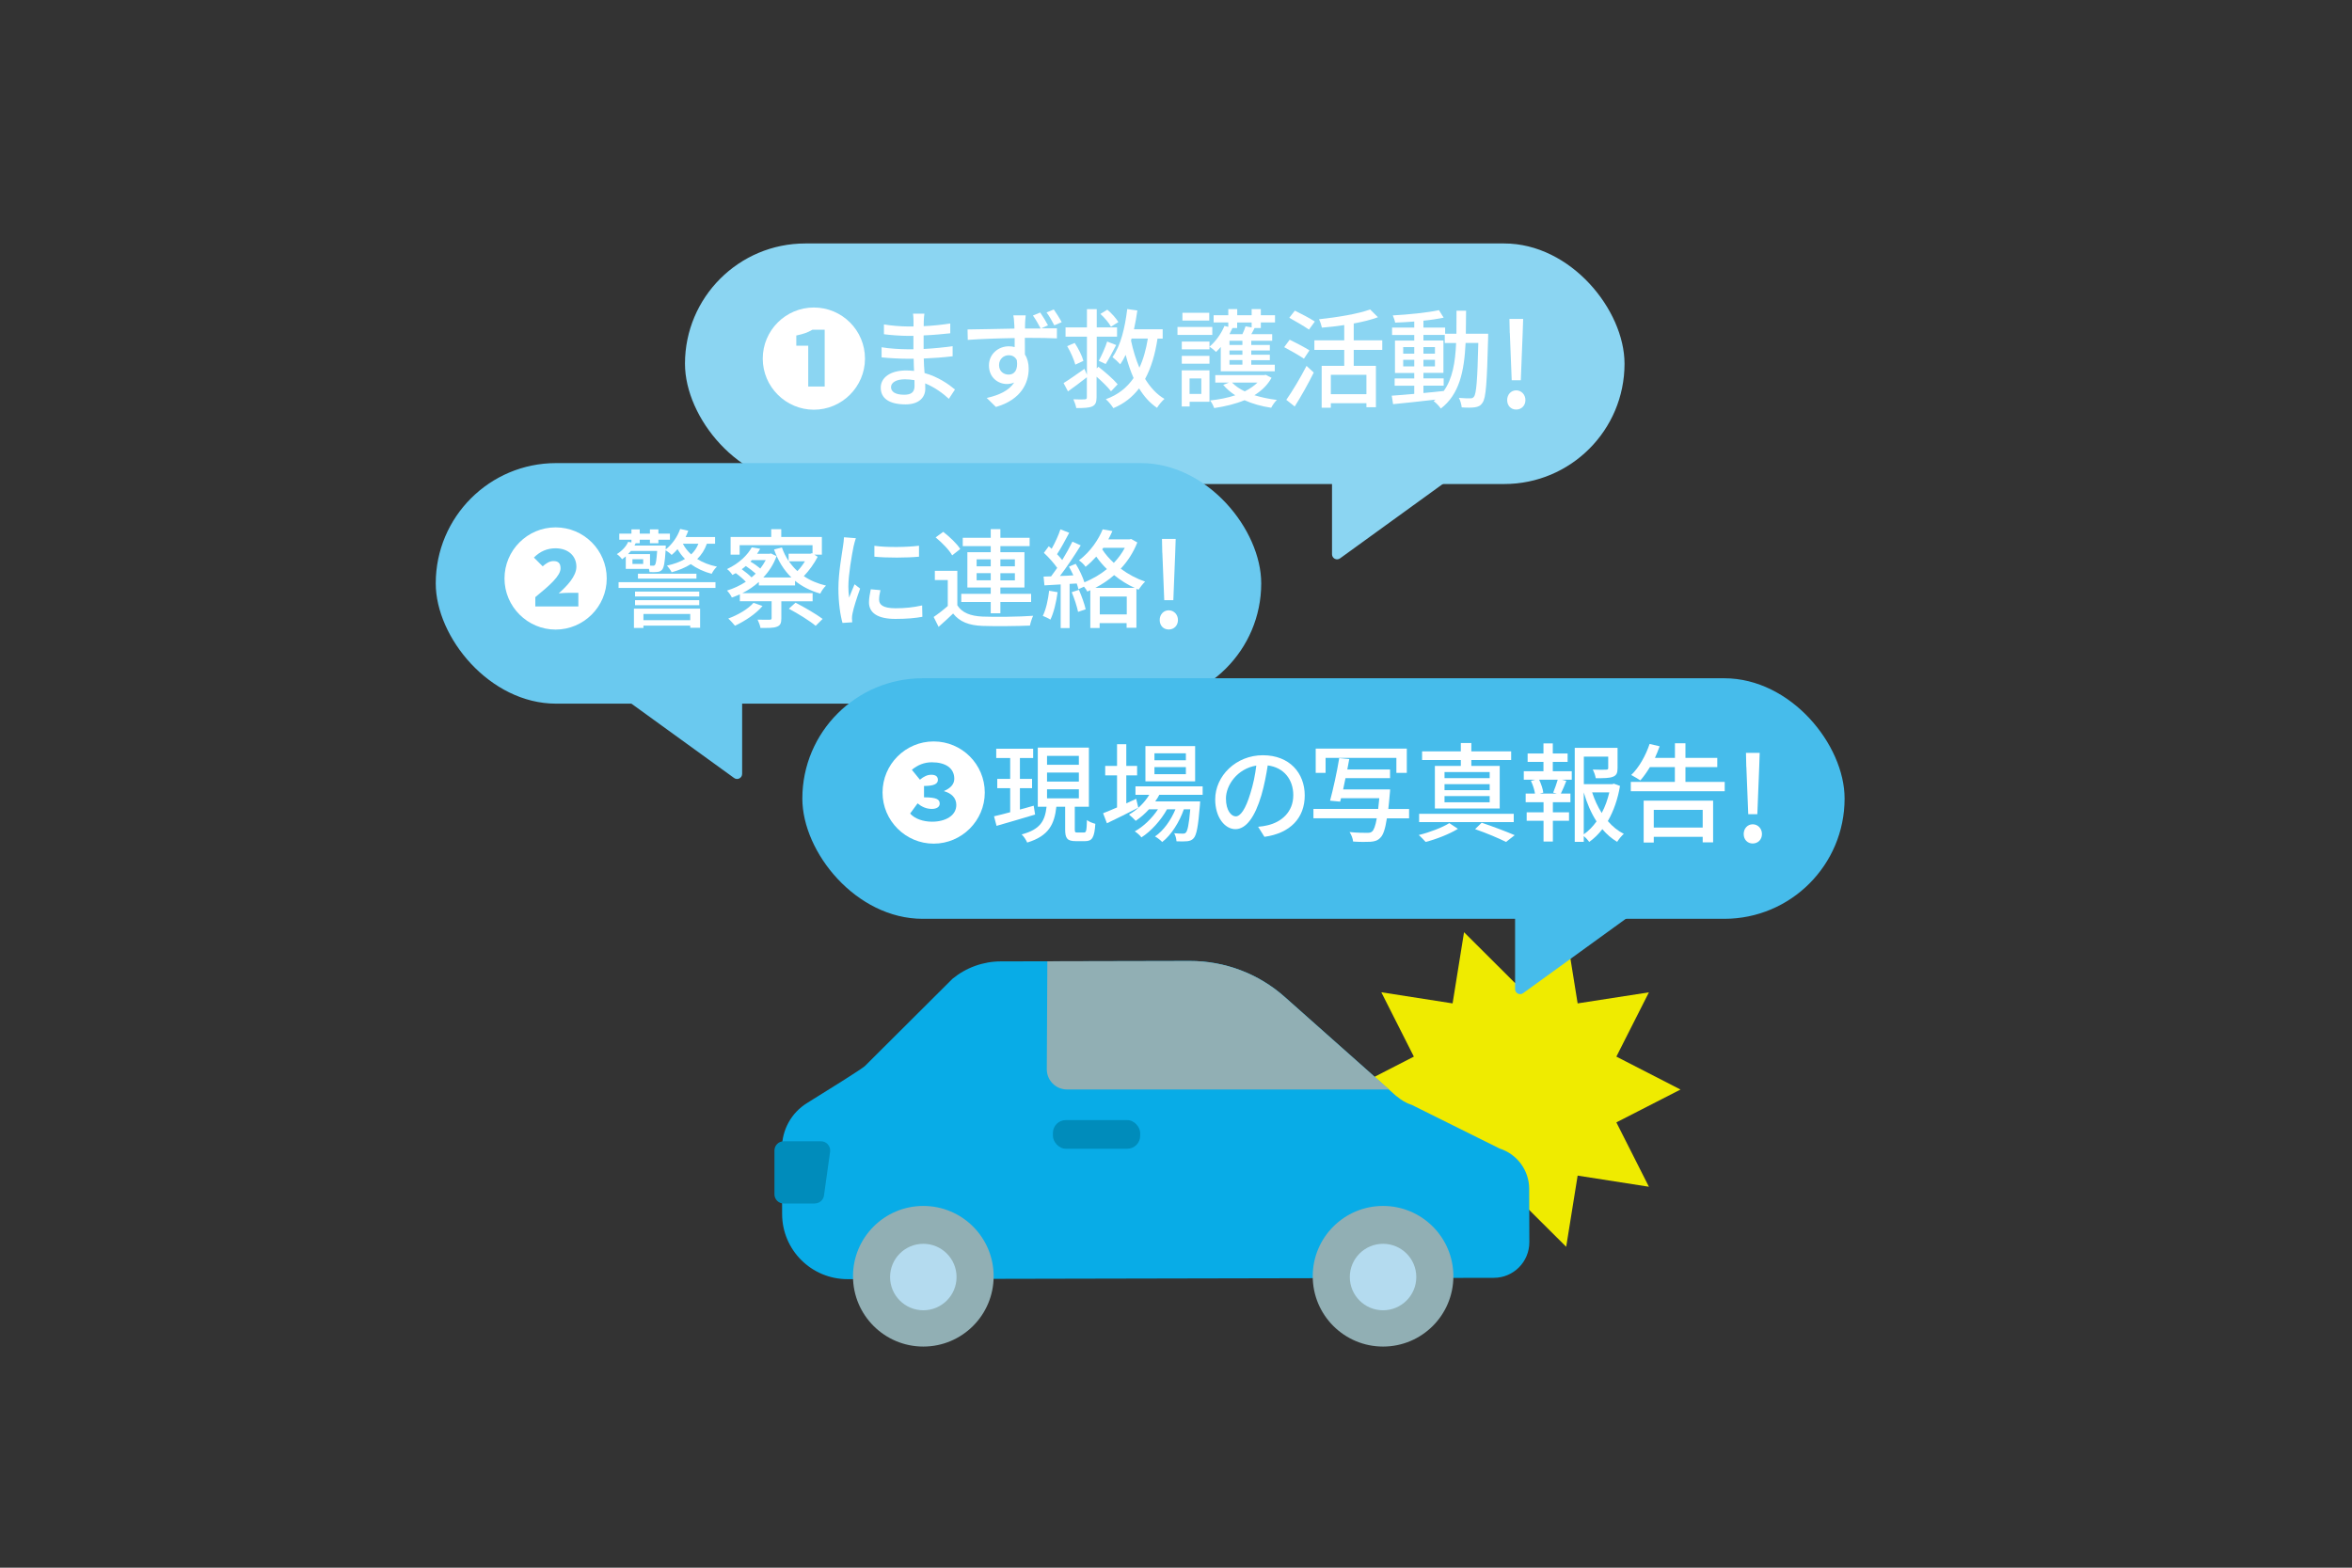 <svg viewBox="0 0 300 200" xmlns="http://www.w3.org/2000/svg"><rect x="0" y="0" width="300" height="200" fill="#333333" stroke="none"/><path d="m214.35 139-8.18 4.19 4.15 8.21-9.09-1.42-1.46 9.08-6.52-6.49-6.51 6.49-1.46-9.08-9.09 1.42 4.15-8.21-8.18-4.19 8.18-4.2-4.15-8.21 9.09 1.42 1.46-9.08 6.51 6.49 6.52-6.49 1.46 9.08 9.09-1.41-4.15 8.2z" fill="#efeb00"/><path d="m178.14 139.87-14.28-12.69c-3.33-2.96-7.63-4.59-12.08-4.58l-24.11.05c-2.26 0-4.44.79-6.18 2.22l-11.19 11.15c-.59.49-4.48 2.92-7.37 4.71-1.99 1.23-3.19 3.41-3.19 5.75l.02 8.39c0 4.61 3.75 8.33 8.36 8.32l28.62-.06 53.8-.11c2.51 0 4.53-2.04 4.53-4.55l-.02-6.79c0-2.35-1.52-4.43-3.76-5.15l-11.19-5.56c-.72-.23-1.37-.61-1.94-1.11z" fill="#08ace7"/><path d="m163.86 127.18c-3.33-2.96-7.63-4.59-12.08-4.58l-18.19.04-.07 13.77c0 1.42 1.14 2.58 2.57 2.58h41.07z" fill="#91afb4"/><rect fill="#008cbb" height="3.65" rx="1.64" width="11.13" x="134.3" y="142.9"/><path d="m103.93 153.54h-3.97c-.65 0-1.18-.53-1.18-1.18v-5.58c0-.65.53-1.18 1.18-1.18h4.75c.72 0 1.27.63 1.17 1.34l-.78 5.58c-.08.58-.58 1.01-1.17 1.01z" fill="#008cbb"/><circle cx="176.41" cy="162.82" fill="#91afb4" r="8.97"/><circle cx="176.41" cy="162.92" fill="#b4dbef" r="4.24"/><circle cx="117.77" cy="162.82" fill="#91afb4" r="8.97"/><circle cx="117.77" cy="162.92" fill="#b4dbef" r="4.24"/><rect fill="#8bd5f2" height="30.69" rx="15.35" width="119.84" x="87.37" y="31.06"/><path d="m169.9 56.09v14.62c0 .53.6.84 1.03.52l20.19-14.62c.51-.37.25-1.17-.38-1.17h-20.19c-.36 0-.65.29-.65.65z" fill="#8bd5f2"/><path d="m97.29 45.75c0-3.59 2.92-6.52 6.52-6.52s6.52 2.92 6.52 6.52-2.95 6.52-6.52 6.52-6.52-2.92-6.52-6.52zm7.9 3.57v-7.26h-1.56c-.59.36-1.18.56-2.06.74v1.3h1.52v5.21h2.1z" fill="#fff"/><path d="m121.04 50.89c-.77-.71-1.81-1.48-3.03-1.98 0 .27.01.51.01.7 0 1.03-.74 1.98-2.51 1.98-2.06 0-3.17-.75-3.17-2.13 0-1.29 1.22-2.2 3.25-2.2.34 0 .67.03 1 .06-.03-.51-.04-1.06-.05-1.55h-.74c-.86 0-2.4-.07-3.35-.18v-1.29c.86.17 2.54.26 3.36.26h.7v-1.71h-.67c-.91 0-2.29-.1-3.09-.21v-1.25c.84.15 2.19.26 3.07.26h.7v-.77c0-.25-.03-.65-.06-.86h1.45c-.03.25-.07.55-.08.92 0 .15-.01.4-.01.67 1.14-.05 2.2-.16 3.39-.34v1.25c-.97.1-2.11.22-3.4.27v1.73c1.34-.07 2.54-.19 3.7-.36v1.29c-1.25.15-2.37.23-3.68.29.01.62.05 1.26.1 1.85 1.76.49 3.1 1.45 3.88 2.1l-.78 1.19zm-4.4-2.39c-.4-.07-.8-.11-1.22-.11-1.15 0-1.77.44-1.77 1s.51.97 1.67.97c.77 0 1.33-.22 1.33-1.1 0-.19 0-.45-.01-.77z" fill="#fff"/><path d="m132.75 41.89c.88 0 1.66-.01 2.06 0v1.28c-.82-.04-2.1-.07-4.09-.07.01.73.01 1.51.01 2.13.32.49.48 1.11.48 1.81 0 1.81-.96 3.95-4.18 4.88l-1.17-1.15c1.6-.36 2.84-.95 3.5-1.97-.27.12-.59.19-.93.19-1.11 0-2.29-.81-2.29-2.37 0-1.43 1.17-2.44 2.54-2.44.26 0 .51.03.74.1v-1.15c-2.07.03-4.28.11-5.98.23l-.03-1.33c1.54-.01 4.05-.08 5.98-.11 0-.29-.01-.54-.03-.69-.01-.36-.06-.81-.11-1h1.58c-.03.19-.07.8-.08.99-.01.16-.01.41-.01.69h2c-.29-.55-.64-1.17-.99-1.66l.93-.38c.33.47.73 1.14.99 1.63l-.92.41zm-4.09 5.9c.7 0 1.22-.55 1.04-1.84-.22-.44-.59-.63-1.04-.63-.63 0-1.23.47-1.23 1.26s.58 1.21 1.23 1.21zm5.82-6.28c-.29-.56-.63-1.17-.99-1.65l.92-.38c.33.48.74 1.11 1.01 1.62l-.95.41z" fill="#fff"/><path d="m141.69 49.9c-.38-.51-1.11-1.22-1.82-1.84v2.61c0 .66-.15.99-.56 1.18-.41.18-1.03.21-2.03.21-.05-.32-.23-.81-.37-1.12.63.03 1.25.03 1.43.01.22-.01.29-.07.29-.27v-2.55c-.8.63-1.67 1.28-2.41 1.8l-.56-1.06c.67-.41 1.67-1.11 2.66-1.81l.32.75v-4.86h-2.73v-1.18h2.73v-2.33h1.25v2.33h2.59v1.18h-2.59v4.05l.21-.21c.85.66 1.95 1.62 2.46 2.24l-.84.88zm-4.61-6.15c.47.71.95 1.67 1.11 2.29l-1.03.48c-.17-.63-.6-1.62-1.04-2.36zm3.07 2.28c.36-.66.84-1.71 1.07-2.46l1.15.45c-.44.84-.93 1.78-1.34 2.42zm1.55-4.35c-.23-.47-.82-1.15-1.34-1.63l.88-.54c.54.44 1.12 1.1 1.41 1.58zm5.94 1.52c-.29 1.96-.8 3.7-1.58 5.14.67 1.08 1.48 1.98 2.47 2.55-.3.26-.74.78-.95 1.14-.92-.62-1.67-1.47-2.29-2.48-.84 1.1-1.92 1.96-3.28 2.52-.21-.34-.62-.85-.96-1.14 1.54-.55 2.69-1.47 3.54-2.7-.4-.91-.74-1.91-1.01-2.96-.21.44-.44.85-.69 1.21-.19-.22-.7-.7-.99-.92 1.04-1.44 1.59-3.73 1.88-6.13l1.29.18c-.11.82-.26 1.63-.43 2.4h3.66v1.19h-.67zm-3.31 0c-.01.08-.04.16-.07.23.26 1.24.62 2.42 1.07 3.48.51-1.08.85-2.33 1.08-3.72h-2.09z" fill="#fff"/><path d="m154.63 42.73h-4.44v-1.02h4.44zm-.37 8.53h-2.52v.6h-1.01v-4.61h3.54v4.01zm.01-7.68v.99h-3.53v-.99zm-3.53 1.82h3.53v1h-3.53zm3.5-4.5h-3.42v-1h3.42zm-2.51 7.38v1.98h1.5v-1.98zm3.98-4.02c-.19.23-.4.45-.6.64-.18-.19-.59-.52-.84-.67.78-.66 1.5-1.65 1.91-2.65l.49.12v-.56h-1.87v-.92h1.87v-.79h1.14v.79h1.84v-.79h1.17v.79h1.81v.92h-1.81v.71h-.8c-.14.27-.27.55-.41.78h2.66v.84h-2.67v.54h2.37v.7h-2.37v.55h2.37v.69h-2.37v.58h3v.84h-6.89v-3.1zm6.47 3.95c-.51.92-1.26 1.63-2.18 2.21.88.27 1.85.48 2.87.6-.26.23-.58.71-.73 1-1.22-.18-2.39-.51-3.4-.96-1.18.48-2.5.8-3.87 1-.1-.29-.33-.74-.52-.97 1.11-.12 2.22-.33 3.21-.66-.6-.38-1.12-.84-1.54-1.33l.73-.29h-1.74v-.95h6.23l.21-.04.74.38zm-4.38-7.07v.71h-.6c-.12.26-.25.52-.38.78h1.65c.17-.34.32-.73.4-1l.78.14v-.63h-1.84zm.67 2.33h-1.65v.54h1.65zm0 1.24h-1.65v.55h1.65zm0 1.23h-1.65v.58h1.65zm-1.32 2.87c.41.42.96.81 1.62 1.12.63-.32 1.18-.69 1.62-1.12z" fill="#fff"/><path d="m166.32 45.76c-.56-.38-1.7-1.04-2.52-1.47l.7-.95c.78.38 1.95.99 2.52 1.36zm-2.25 5.25c.73-1.03 1.78-2.78 2.58-4.33l.92.85c-.7 1.41-1.62 3.06-2.43 4.33zm2.89-8.96c-.56-.4-1.7-1.06-2.51-1.51l.71-.91c.79.38 1.96 1 2.55 1.39zm5.71 2.59v2.03h2.83v5.28h-1.21v-.51h-4.54v.58h-1.17v-5.35h2.88v-2.03h-3.81v-1.22h3.81v-1.95c-.96.15-1.95.26-2.85.33-.06-.3-.22-.78-.37-1.07 2.35-.25 5.01-.69 6.52-1.25l1 .99c-.88.33-1.95.59-3.09.8v2.15h3.64v1.22zm1.62 3.18h-4.54v2.47h4.54z" fill="#fff"/><path d="m189.82 42.58s-.01.44-.01.59c-.15 5.67-.27 7.61-.71 8.2-.26.41-.55.52-.97.59-.41.06-1.04.06-1.69.01-.03-.34-.16-.86-.36-1.21.63.06 1.19.06 1.44.06.23 0 .36-.04.49-.22.3-.38.44-2.13.55-6.85h-1.62c-.18 3.65-.8 6.56-3.16 8.37-.19-.29-.62-.74-.92-.95.08-.05.17-.12.25-.19-1.98.23-3.95.44-5.42.58l-.17-1.08c.8-.05 1.78-.14 2.87-.23v-1.04h-2.5v-.93h2.5v-.7h-2.46v-4.13h2.46v-.71h-2.83v-.95h2.83v-.77c-.84.07-1.67.11-2.44.14-.04-.26-.18-.67-.3-.92 2.03-.11 4.46-.36 5.89-.67l.6.96c-.73.15-1.63.29-2.58.38v.88h2.77v.79h1.44c.01-.93.01-1.91.01-2.94h1.22c0 1.02-.01 2-.03 2.94h2.84zm-10.84 2.54h1.41v-.84h-1.41zm1.41 1.62v-.84h-1.41v.84zm1.17 3.4c.85-.08 1.73-.16 2.59-.26 1.12-1.55 1.47-3.62 1.58-6.12h-1.45v-1.03h-2.72v.71h2.55v4.13h-2.55v.7h2.58v.93h-2.58v.93zm1.47-5.02v-.84h-1.47v.84zm-1.47.78v.84h1.47v-.84z" fill="#fff"/><path d="m192.24 51.04c0-.71.5-1.24 1.15-1.24s1.18.53 1.18 1.24-.51 1.21-1.18 1.21-1.15-.5-1.15-1.21zm.33-8.57-.04-1.78h1.75l-.06 1.78-.24 6.04h-1.16l-.24-6.04z" fill="#fff"/><rect fill="#6ac9ef" height="30.69" rx="15.35" width="105.29" x="55.58" y="59.08"/><path d="m94.66 84.11v14.62c0 .53-.6.84-1.03.52l-20.19-14.62c-.51-.37-.25-1.17.38-1.17h20.19c.36 0 .65.29.65.65z" fill="#6ac9ef"/><path d="m64.35 73.8c0-3.59 2.92-6.52 6.52-6.52s6.52 2.92 6.52 6.52-2.95 6.52-6.52 6.52-6.52-2.92-6.52-6.52zm9.42 3.57v-1.74h-1.17c-.37 0-.95.03-1.34.07 1.04-.91 2.26-2.18 2.26-3.4 0-1.39-1.06-2.35-2.66-2.35-1.04 0-1.95.37-2.76 1.18l1.12 1.12c.38-.32.81-.67 1.39-.67s.89.27.89.92c0 .96-1.37 2.17-3.22 3.68v1.19z" fill="#fff"/><path d="m90.16 69.37c-.27.78-.69 1.41-1.23 1.95.71.44 1.56.78 2.52.97-.25.22-.54.62-.67.91-1.03-.26-1.92-.69-2.67-1.23-.7.45-1.52.78-2.44 1.04-.1-.22-.4-.64-.6-.85.88-.19 1.66-.47 2.3-.85-.37-.37-.69-.8-.95-1.25-.23.27-.49.52-.75.74-.16-.18-.52-.45-.77-.6-.1 1.55-.21 2.19-.44 2.47-.18.21-.4.29-.66.3-.22.03-.58.03-.95.01-.01-.12-.04-.26-.08-.4h-2.95v-1.6c-.14.12-.3.25-.47.37-.14-.21-.45-.52-.67-.66.71-.44 1.21-1.02 1.44-1.56l.42.07v-.34h-1.55v-.78h1.55v-.54h1.06v.54h1.3v-.54h1.08v.54h1.47v.78h-1.47v.44h-1.08v-.44h-1.3v.44h-.52c-.05.1-.11.21-.15.3h3.99s0 .25-.01.38v.12c.82-.65 1.5-1.61 1.85-2.62l1.03.23c-.1.27-.21.54-.34.8h3.76v.86h-1.04zm-11.26 4.9h12.36v.74h-12.36zm4.02-2.11c.15.01.27.01.36.01.11.01.19-.01.27-.11.11-.14.19-.62.27-1.77h-3.35c-.11.14-.23.27-.36.4h2.8v1.47zm-.88-.82h-1.37v.6h1.37zm-1.18 6.31h8.44v2.44h-1.26v-.27h-5.97v.29h-1.21zm8.33-1.55h-8.19v-.63h8.19zm-8.19.47h8.19v.64h-8.19zm7.83-3.38v.63h-7.46v-.63zm-6.76 5.14v.79h5.97v-.79zm5.03-8.96c.26.51.62.96 1.06 1.36.4-.38.71-.82.92-1.36z" fill="#fff"/><path d="m104.3 71.03c-.44.86-1.1 1.77-1.77 2.47.8.55 1.74.95 2.83 1.21-.26.23-.59.69-.73 1.02-1.26-.36-2.33-.91-3.22-1.63v.59h-4.62v-.45c-.63.58-1.34 1.04-2.1 1.43h8.96v1.04h-3.99v2.18c0 .6-.12.91-.59 1.07-.44.17-1.11.15-2.07.15-.05-.32-.22-.75-.37-1.06.69.03 1.36.01 1.54.01.19 0 .25-.05.25-.21v-2.15h-4.05v-.88c-.33.15-.67.29-1.02.41-.12-.27-.4-.67-.62-.89.82-.25 1.65-.63 2.4-1.12-.32-.34-.81-.77-1.28-1.1-.14.08-.27.15-.43.23-.14-.23-.45-.59-.69-.75 1.59-.74 2.62-1.81 3.16-2.77l1.07.18c-.12.22-.25.44-.4.64h1.58l.21-.04.7.34c-.38 1.06-.97 1.95-1.69 2.72h3.58c-.97-.95-1.7-2.14-2.21-3.57l1-.26c.22.62.51 1.21.86 1.73v-.93h2.77l.21-.07.07.04v-1.06h-9.3v1.21h-1.15v-2.26h5.18v-.99h1.28v.99h5.18v2.26h-.96l.42.27zm-7.04 6.28c-.85 1.02-2.26 1.93-3.51 2.52-.19-.23-.6-.7-.86-.92 1.22-.45 2.51-1.19 3.22-2zm-1.4-3.65c.19-.15.37-.32.53-.48-.33-.3-.81-.67-1.26-.97-.16.15-.34.27-.52.41.45.33.93.71 1.25 1.04zm.04-2.2-.18.19c.44.25.92.59 1.26.88.26-.34.49-.7.69-1.07zm5.57 5.43c1.14.58 2.66 1.47 3.46 2.07l-.89.88c-.74-.62-2.25-1.56-3.42-2.18zm-.84-5.28c.32.45.67.88 1.08 1.25.36-.37.69-.81.96-1.25z" fill="#fff"/><path d="m109.17 68.65c-.1.26-.23.79-.29 1.04-.23 1.11-.67 3.66-.67 5.12 0 .48.03.93.1 1.43.21-.55.48-1.21.69-1.7l.71.55c-.37 1.03-.85 2.48-.97 3.17-.04.18-.08.47-.07.62 0 .14.01.34.03.51l-1.24.08c-.27-.95-.52-2.55-.52-4.39 0-2.03.44-4.33.59-5.42.05-.34.11-.77.12-1.12l1.52.12zm3.13 6.64c-.11.47-.17.84-.17 1.21 0 .62.45 1.1 2.1 1.1 1.22 0 2.25-.11 3.39-.36l.03 1.45c-.85.16-1.98.27-3.44.27-2.3 0-3.37-.8-3.37-2.11 0-.54.11-1.08.23-1.67zm4.92-5.67v1.4c-1.55.15-4.12.16-5.69 0v-1.39c1.55.23 4.28.18 5.69-.01z" fill="#fff"/><path d="m122.11 77.22c.59.95 1.67 1.37 3.2 1.44 1.55.07 4.73.03 6.47-.1-.15.29-.34.88-.41 1.25-1.58.07-4.49.1-6.08.04-1.7-.07-2.88-.52-3.72-1.58-.58.56-1.18 1.11-1.85 1.7l-.63-1.26c.55-.37 1.22-.89 1.8-1.4v-3.31h-1.65v-1.18h2.87v4.39zm-.66-6.37c-.38-.69-1.3-1.63-2.11-2.29l.97-.71c.8.62 1.76 1.52 2.17 2.19zm4.92 5.95h-3.76v-1.04h3.76v-.81h-2.98v-4.5h2.98v-.78h-3.57v-1.06h3.57v-1.11h1.23v1.11h3.73v1.06h-3.73v.78h3.07v4.5h-3.07v.81h3.92v1.04h-3.92v1.44h-1.23zm-1.8-4.55h1.8v-.89h-1.8zm1.8 1.78v-.91h-1.8v.91zm1.23-2.67v.89h1.85v-.89zm1.85 1.77h-1.85v.91h1.85z" fill="#fff"/><path d="m134.9 75.55c-.18 1.29-.49 2.62-.92 3.5-.21-.15-.71-.38-.97-.48.41-.82.67-2.03.81-3.21zm10.18-6.38c-.51 1.3-1.24 2.43-2.13 3.38.95.71 2.03 1.28 3.11 1.65-.27.26-.64.73-.84 1.03l-.27-.11v4.97h-1.25v-.59h-3.44v.62h-1.19v-4.82c-.12.05-.26.11-.38.17-.08-.17-.25-.41-.43-.63l-.71.33c-.04-.22-.12-.47-.21-.73l-.91.05v5.64h-1.14v-5.57c-.75.04-1.45.08-2.07.12l-.11-1.12.96-.03c.25-.33.52-.7.78-1.08-.43-.62-1.1-1.36-1.7-1.92l.62-.84c.12.1.25.21.37.32.43-.75.88-1.74 1.12-2.48l1.12.44c-.48.92-1.06 1.98-1.55 2.73.25.26.48.52.66.75.49-.81.96-1.65 1.3-2.35l1.06.48c-.77 1.25-1.76 2.74-2.65 3.9.55-.01 1.12-.04 1.71-.08-.18-.38-.37-.77-.56-1.11l.86-.36c.45.73.88 1.63 1.11 2.36 1.03-.43 2.02-.99 2.87-1.69-.51-.49-.96-1.03-1.36-1.59-.41.45-.85.89-1.36 1.3-.17-.26-.58-.66-.85-.82 1.51-1.14 2.51-2.69 3.03-3.96l1.24.22c-.15.34-.33.7-.52 1.06h2.69l.22-.05.78.44zm-7.46 6.08c.34.78.71 1.81.86 2.48l-.97.33c-.14-.67-.47-1.71-.81-2.51zm7.11-.25c-.92-.41-1.81-.97-2.62-1.63-.75.66-1.56 1.19-2.41 1.63zm-1.01 3.38v-2.28h-3.44v2.28zm-3.13-8.3c.38.6.89 1.19 1.48 1.73.56-.58 1.03-1.22 1.4-1.92h-2.74z" fill="#fff"/><path d="m147.92 79.1c0-.71.5-1.24 1.15-1.24s1.18.53 1.18 1.24-.51 1.21-1.18 1.21-1.15-.5-1.15-1.21zm.33-8.57-.04-1.78h1.75l-.06 1.78-.24 6.04h-1.16l-.24-6.04z" fill="#fff"/><rect fill="#46bceb" height="30.69" rx="15.35" width="132.94" x="102.34" y="86.53"/><path d="m193.25 111.56v14.62c0 .53.6.84 1.03.52l20.19-14.62c.51-.37.25-1.17-.38-1.17h-20.19c-.36 0-.65.29-.65.65z" fill="#46bceb"/><g fill="#fff"><path d="m112.57 101.11c0-3.59 2.92-6.52 6.52-6.52s6.52 2.92 6.52 6.52-2.95 6.52-6.52 6.52-6.52-2.92-6.52-6.52zm9.41 1.59c0-.92-.64-1.5-1.55-1.76v-.04c.85-.36 1.29-.88 1.29-1.55 0-1.36-1.12-2.1-2.87-2.1-.95 0-1.8.34-2.54.96l1.03 1.26c.49-.41.95-.63 1.45-.63.56 0 .84.23.84.65 0 .49-.44.78-1.77.78v1.45c1.67 0 2 .29 2 .81 0 .43-.42.67-1.01.67-.71 0-1.33-.3-1.81-.71l-.95 1.3c.59.67 1.66 1.04 2.8 1.04 1.67 0 3.09-.75 3.09-2.14z"/><path d="m132.02 103.92c-1.71.52-3.54 1.04-4.91 1.44l-.32-1.22c.58-.12 1.29-.32 2.06-.52v-3.07h-1.65v-1.18h1.65v-2.67h-1.78v-1.18h4.71v1.18h-1.69v2.67h1.55v1.18h-1.55v2.73l1.76-.49.18 1.14zm6.24 2.29c.29 0 .34-.21.38-1.59.25.21.75.4 1.07.48-.11 1.76-.41 2.21-1.3 2.21h-1.19c-1.1 0-1.36-.36-1.36-1.5v-2.89h-1.12c-.25 2.2-.93 3.72-3.72 4.57-.12-.3-.45-.81-.71-1.04 2.46-.64 2.98-1.81 3.18-3.53h-1.12v-7.54h6.52v7.54h-1.8v2.88c0 .37.05.41.34.41h.84zm-4.71-8.64h4.06v-1.14h-4.06zm0 2.14h4.06v-1.15h-4.06zm0 2.14h4.06v-1.15h-4.06z"/><path d="m145.2 103.04c-1.37.7-2.85 1.44-4.01 1.99l-.49-1.28c.49-.19 1.11-.45 1.78-.74v-4.09h-1.51v-1.21h1.51v-2.77h1.18v2.77h1.38v1.21h-1.38v3.57c.41-.19.84-.38 1.26-.58l.27 1.12zm2.66-1.62c-.15.29-.32.56-.51.82h5.73s-.01.32-.03.48c-.22 2.74-.43 3.81-.8 4.22-.23.26-.49.34-.82.38-.32.03-.82.04-1.37.01-.01-.3-.12-.75-.29-1.03.47.05.89.05 1.07.05.21 0 .32-.01.43-.15.21-.23.38-1.02.55-2.95h-.82c-.55 1.59-1.62 3.31-2.76 4.17-.21-.23-.6-.54-.92-.71 1.07-.71 2.03-2.07 2.61-3.46h-1.08c-.74 1.36-2.04 2.81-3.26 3.58-.19-.26-.55-.58-.85-.77 1.08-.58 2.21-1.67 2.96-2.81h-1.15c-.52.58-1.1 1.07-1.69 1.47-.18-.21-.62-.62-.86-.8 1.03-.59 1.96-1.48 2.59-2.52h-1.76v-1.08h8.57v1.08h-5.54zm4.58-1.74h-6.34v-4.5h6.34zm-1.18-3.58h-4.01v.89h4.01zm0 1.76h-4.01v.91h4.01z"/><path d="m160.46 105.48c.48-.04.88-.11 1.21-.19 1.74-.4 3.29-1.66 3.29-3.85 0-1.97-1.18-3.53-3.26-3.79-.19 1.22-.44 2.54-.81 3.81-.82 2.77-1.95 4.32-3.31 4.32s-2.58-1.52-2.58-3.79c0-3.02 2.67-5.64 6.08-5.64s5.34 2.28 5.34 5.13-1.82 4.82-5.14 5.28l-.81-1.29zm-.96-4.31c.34-1.07.6-2.3.74-3.5-2.44.4-3.87 2.52-3.87 4.2 0 1.56.7 2.28 1.25 2.28.59 0 1.25-.88 1.88-2.98z"/><path d="m179.71 104.4h-2.81c-.22 1.41-.48 2.14-.84 2.48-.34.36-.71.47-1.26.51-.47.03-1.34.03-2.21-.03-.03-.36-.21-.85-.45-1.21.93.1 1.85.1 2.21.1.3 0 .48-.01.66-.17.23-.19.43-.71.6-1.69h-8.08v-1.19h8.26c.04-.41.1-.86.14-1.37h-4.88l-.11.44-1.29-.12c.38-1.4.89-3.69 1.17-5.43l1.28.12c-.07.42-.16.86-.25 1.33h5.45v1.1h-5.68c-.1.49-.21.99-.3 1.44h5.99s-.01.38-.04.55c-.07.74-.12 1.38-.19 1.95h2.65v1.19zm-10.63-5.8h-1.26v-3.1h11.62v3.1h-1.33v-1.91h-9.03z"/><path d="m185.96 105.74c-1.07.66-2.77 1.33-4.12 1.67-.21-.23-.59-.64-.88-.88 1.37-.33 3.04-.97 3.9-1.52zm7.12-.86h-12.07v-1.06h12.07zm-6.75-7.92h-4.94v-1.1h4.94v-1.07h1.34v1.07h5.08v1.1h-5.08v.75h3.62v5.43h-8.27v-5.43h3.31zm3.68 1.54h-5.76v.77h5.76zm0 1.54h-5.76v.77h5.76zm0 1.52h-5.76v.79h5.76zm-1.02 3.4c1.5.51 3.18 1.14 4.21 1.59l-1.1.86c-.91-.45-2.44-1.11-3.95-1.63z"/><path d="m198.08 98.39h2.4v1.08h-1.28l.59.15c-.23.58-.48 1.18-.7 1.62h1.22v1.1h-2.24v1.29h2.06v1.08h-2.06v2.65h-1.19v-2.65h-2.15v-1.08h2.15v-1.29h-2.28v-1.1h1.19c-.07-.47-.27-1.11-.52-1.62l.56-.15h-1.47v-1.08h2.51v-1.19h-2.02v-1.07h2.02v-1.29h1.19v1.29h1.89v1.07h-1.89v1.19zm.03 2.73c.19-.47.44-1.15.58-1.65h-2.37c.25.53.48 1.21.53 1.65l-.45.12h2.18zm8.52-.84c-.27 1.63-.8 3.17-1.55 4.47.59.69 1.28 1.25 2.04 1.63-.27.23-.66.7-.85 1.02-.7-.41-1.33-.96-1.89-1.62-.48.63-1.04 1.18-1.67 1.63-.16-.23-.44-.54-.7-.74v.73h-1.15v-11.99h5.46v2.59c0 .59-.12.92-.6 1.1-.45.18-1.15.18-2.18.18-.05-.33-.22-.8-.38-1.1.78.03 1.51.03 1.71.01.21-.01.26-.05.26-.21v-1.45h-3.11v3.51h3.63l.21-.06.78.29zm-4.62 6.16c.63-.44 1.17-1 1.63-1.65-.7-1.08-1.24-2.35-1.63-3.7zm1.07-5.35c.3.93.71 1.82 1.22 2.63.44-.82.75-1.71.97-2.63z"/><path d="m219.99 99.75v1.19h-11.98v-1.19h5.62v-1.89h-3.18c-.4.66-.81 1.23-1.22 1.7-.27-.18-.85-.52-1.17-.69.99-.93 1.85-2.47 2.35-3.96l1.28.3c-.18.49-.38 1-.6 1.48h2.55v-1.87h1.34v1.87h4.06v1.17h-4.06v1.89zm-10.34 2.39h8.86v5.32h-1.33v-.7h-6.24v.73h-1.29zm1.29 1.18v2.26h6.24v-2.26z"/><path d="m222.41 106.4c0-.71.5-1.24 1.15-1.24s1.18.53 1.18 1.24-.51 1.21-1.18 1.21-1.15-.5-1.15-1.21zm.33-8.57-.04-1.78h1.75l-.06 1.78-.24 6.04h-1.16l-.24-6.04z"/></g></svg>
